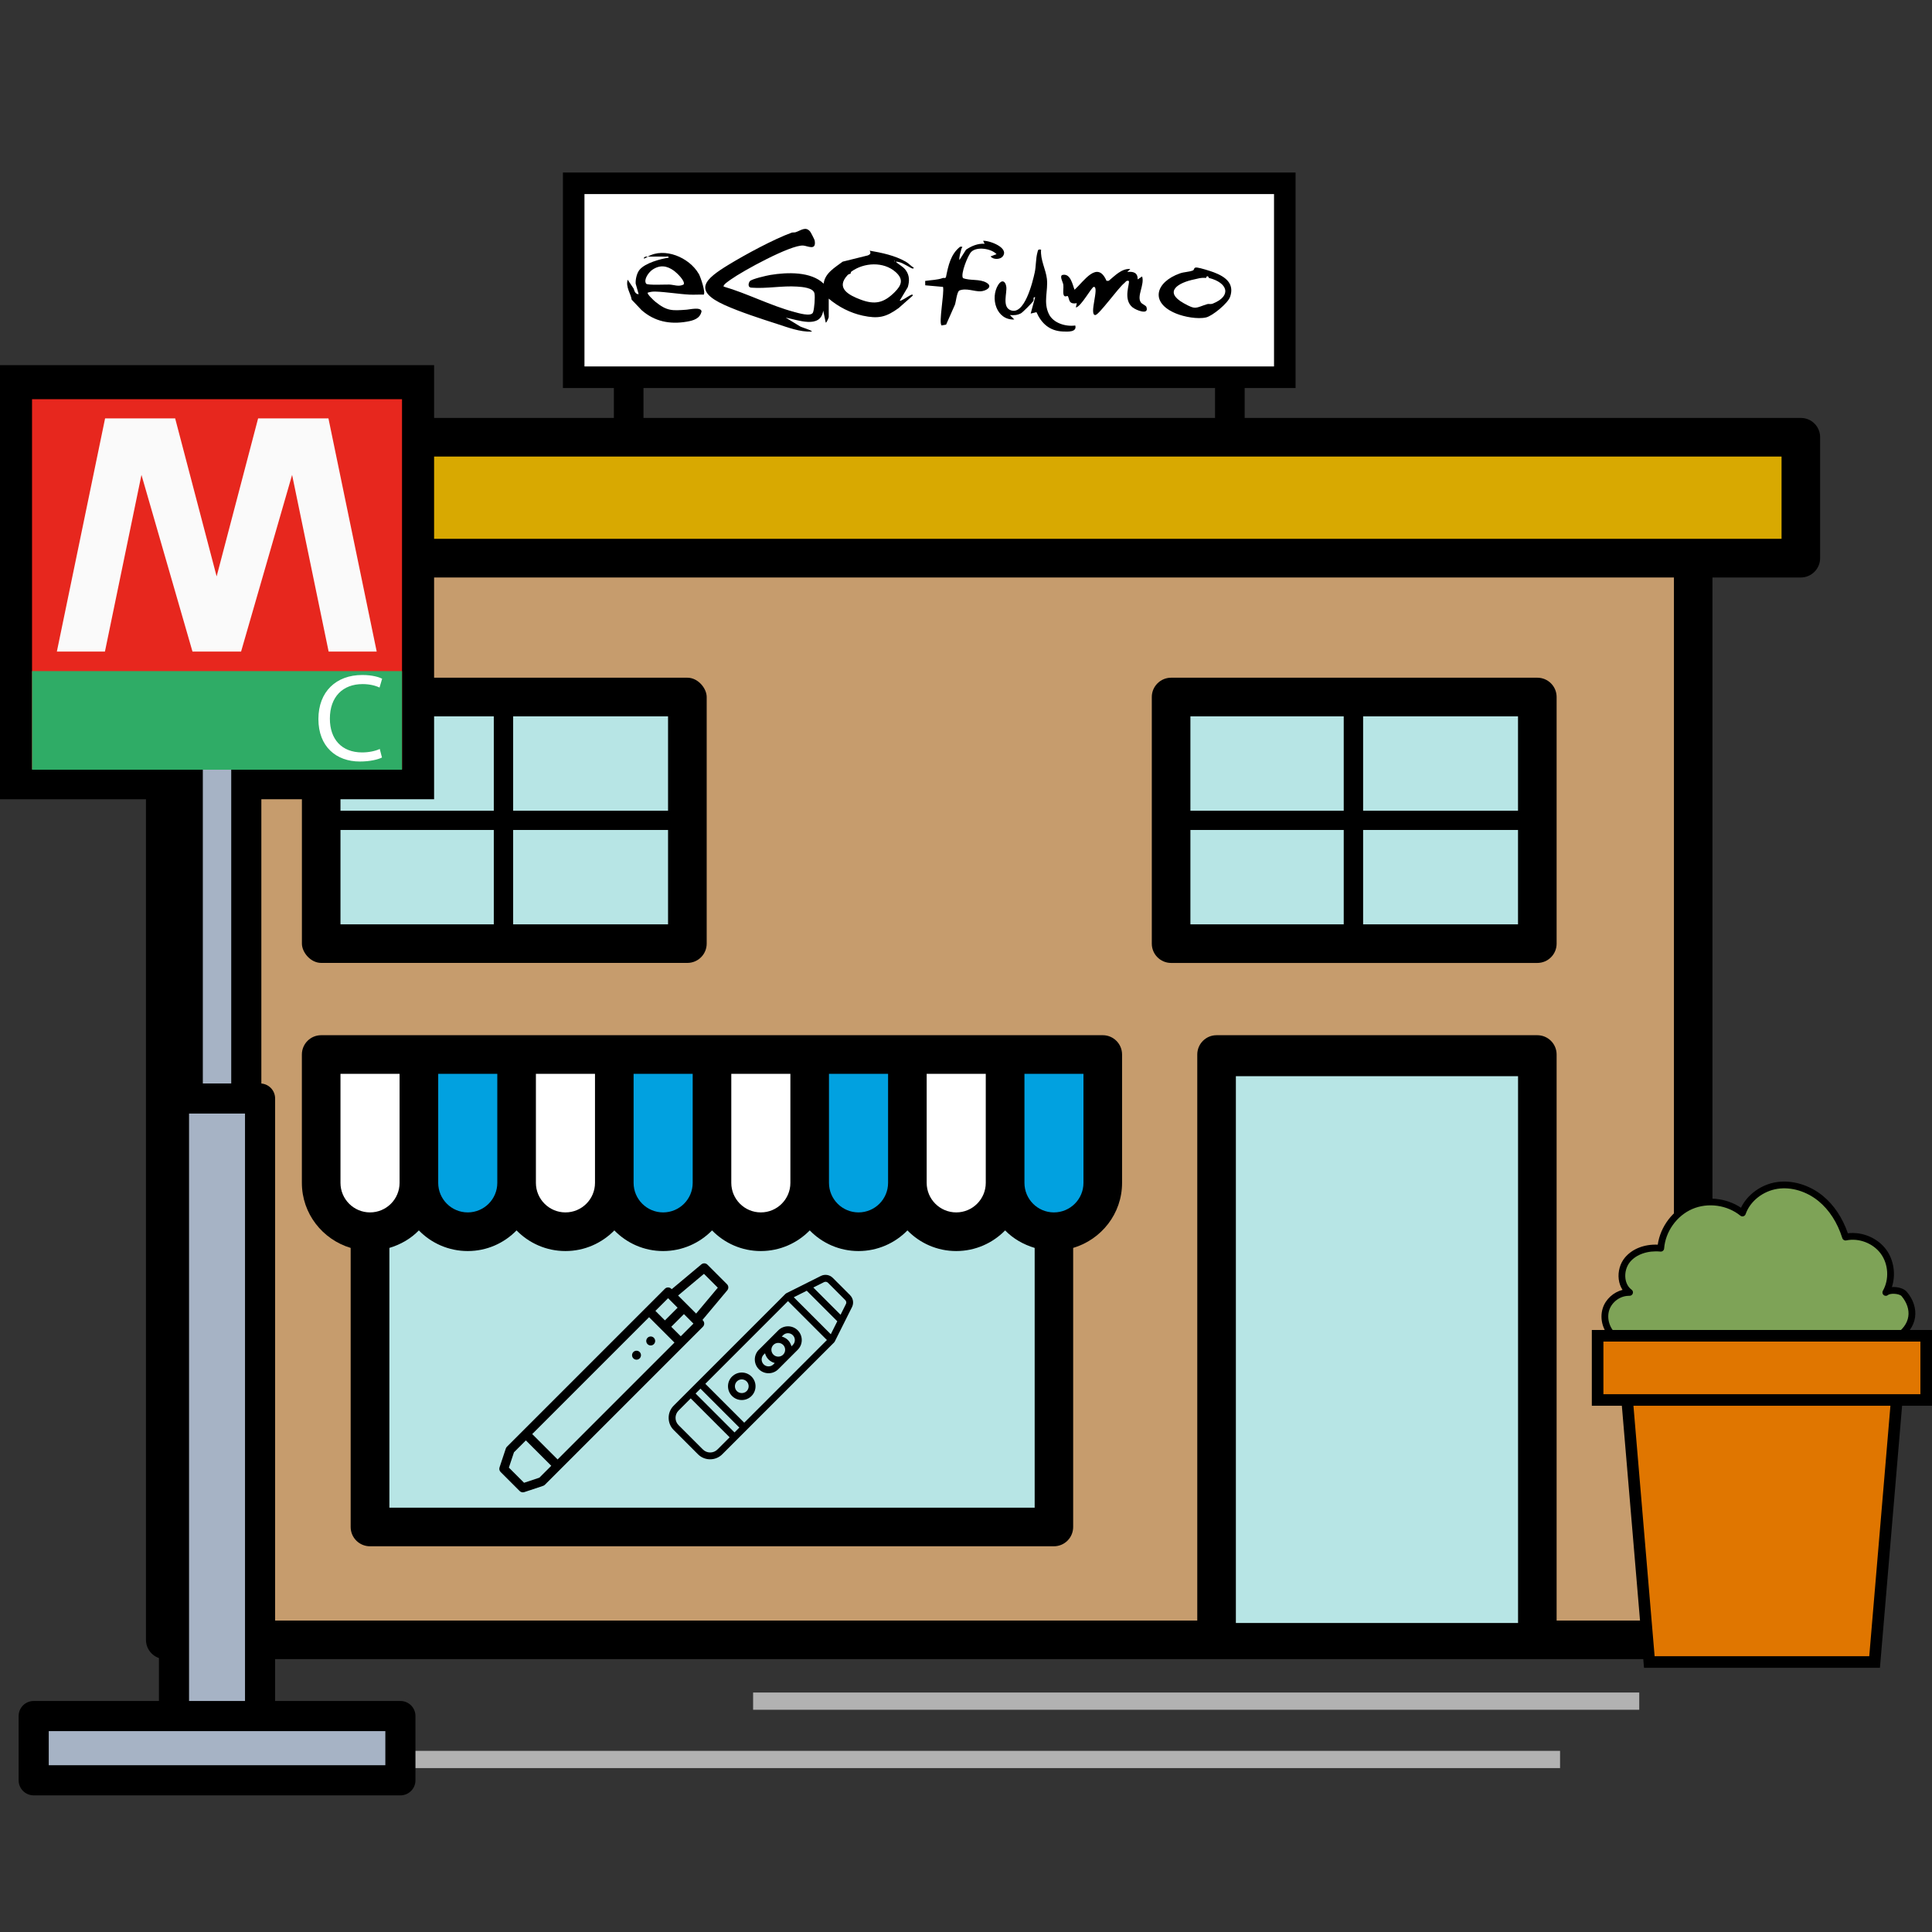 <?xml version="1.0" encoding="UTF-8"?><svg id="Livello_1" xmlns="http://www.w3.org/2000/svg" viewBox="0 0 512 512"><rect x="0" y="0" width="512" height="512" fill="#333333" stroke="none"/><path d="m477.26,110.76H15.27c-2.83,0-5.12,2.28-5.12,5.12v32.03c0,2.82,2.29,5.12,5.12,5.12h23.41v281.53c0,2.84,2.29,5.12,5.12,5.12h404.9c2.84,0,5.12-2.29,5.12-5.12V153.04h23.41c2.82,0,5.12-2.3,5.12-5.12v-32.03c.02-2.85-2.28-5.13-5.1-5.13Z" style="stroke-width:0px;"/><path d="m443.61,429.47h-31.09v-150.01c0-2.84-2.29-5.12-5.12-5.12h-85c-2.82,0-5.11,2.29-5.11,5.12v150.01H48.91V153.04h394.7s0,276.43,0,276.43Z" style="fill:#c69c6d; stroke-width:0px;"/><rect x="327.52" y="285.2" width="74.78" height="144.91" style="fill:#b7e5e5; stroke-width:0px;"/><path d="m407.4,179.6h-97.04c-2.82,0-5.12,2.29-5.12,5.11v65.37c0,2.82,2.3,5.11,5.12,5.11h97.04c2.84,0,5.12-2.29,5.12-5.11v-65.37c0-2.82-2.28-5.11-5.11-5.11Z" style="stroke-width:0px;"/><rect x="80.01" y="179.6" width="107.27" height="75.58" rx="5.11" ry="5.11" style="stroke-width:0px;"/><rect x="90.23" y="219.95" width="40.63" height="25.01" style="fill:#b7e5e5; stroke-width:0px;"/><rect x="90.23" y="189.84" width="40.63" height="25.01" style="fill:#b7e5e5; stroke-width:0px;"/><rect x="135.99" y="219.95" width="41.05" height="25.01" style="fill:#b7e5e5; stroke-width:0px;"/><rect x="135.99" y="189.84" width="41.05" height="25.01" style="fill:#b7e5e5; stroke-width:0px;"/><rect x="315.47" y="219.95" width="40.63" height="25.01" style="fill:#b7e5e5; stroke-width:0px;"/><rect x="315.47" y="189.84" width="40.63" height="25.01" style="fill:#b7e5e5; stroke-width:0px;"/><rect x="361.24" y="219.95" width="41.05" height="25.01" style="fill:#b7e5e5; stroke-width:0px;"/><rect x="361.24" y="189.84" width="41.05" height="25.01" style="fill:#b7e5e5; stroke-width:0px;"/><path d="m292.26,274.34H85.11c-2.82,0-5.11,2.29-5.11,5.12v34.01c0,8.18,5.49,15.01,12.93,17.24v73.95c0,2.84,2.3,5.12,5.12,5.12h181.23c2.84,0,5.12-2.29,5.12-5.12v-73.95c7.47-2.23,12.96-9.06,12.96-17.24v-34.01c0-2.83-2.29-5.12-5.11-5.12Z" style="stroke-width:0px;"/><path d="m219.69,284.57h15.66v28.9c0,4.32-3.51,7.83-7.83,7.83s-7.83-3.51-7.83-7.83c0,0,0-28.9,0-28.9Z" style="fill:#01a1e0; stroke-width:0px;"/><path d="m167.91,284.57h15.66v28.9c0,4.32-3.51,7.83-7.83,7.83s-7.83-3.51-7.83-7.83c0,0,0-28.9,0-28.9Z" style="fill:#01a1e0; stroke-width:0px;"/><path d="m116.13,284.57h15.66v28.9c0,4.32-3.51,7.83-7.83,7.83s-7.83-3.51-7.83-7.83c0,0,0-28.9,0-28.9Z" style="fill:#01a1e0; stroke-width:0px;"/><path d="m274.2,399.55H103.19v-68.84c3-.9,5.7-2.46,7.81-4.64,3.28,3.38,7.89,5.47,12.96,5.47s9.65-2.1,12.93-5.47c3.3,3.38,7.89,5.47,12.96,5.47s9.65-2.1,12.96-5.47c3.28,3.38,7.87,5.47,12.93,5.47s9.67-2.1,12.96-5.47c3.28,3.38,7.87,5.47,12.93,5.47s9.67-2.1,12.96-5.47c3.28,3.38,7.87,5.47,12.93,5.47s9.67-2.1,12.96-5.47c3.28,3.38,7.87,5.47,12.93,5.47s9.67-2.1,12.96-5.47c2.13,2.19,4.83,3.74,7.83,4.64v68.84h0Z" style="fill:#b7e5e5; stroke-width:0px;"/><path d="m287.13,313.47c0,4.32-3.51,7.83-7.83,7.83s-7.81-3.51-7.81-7.83v-28.9h15.64s0,28.9,0,28.9Z" style="fill:#01a1e0; stroke-width:0px;"/><rect x="20.37" y="120.99" width="451.76" height="21.8" style="fill:#d8a901; stroke-width:0px;"/><path d="m261.24,284.57v28.9c0,4.32-3.51,7.83-7.83,7.83s-7.83-3.51-7.83-7.83v-28.9h15.66Z" style="fill:#fff; stroke-width:0px;"/><path d="m193.8,284.57v28.9c0,4.32,3.51,7.83,7.83,7.83s7.83-3.51,7.83-7.83v-28.9h-15.66Z" style="fill:#fff; stroke-width:0px;"/><path d="m142.02,284.57v28.9c0,4.32,3.51,7.83,7.83,7.83s7.83-3.51,7.83-7.83v-28.9h-15.66Z" style="fill:#fff; stroke-width:0px;"/><path d="m90.23,284.57v28.9c0,4.32,3.51,7.83,7.83,7.83s7.83-3.51,7.83-7.83v-28.9h-15.66Z" style="fill:#fff; stroke-width:0px;"/><rect x="149.18" y="45.72" width="194.16" height="57.11" style="stroke-width:0px;"/><rect x="154.89" y="51.43" width="182.74" height="45.68" style="fill:#fff; stroke-width:0px;"/><path d="m215.9,63.76c.48,2.79-1.88,1.39-3.05,1.31-3.34-.21-16.03,6.74-19.13,8.97-.39.28-2.25,1.47-1.93,1.91,6.2,1.8,12.42,5.05,18.61,6.7,1.02.27,4.58,1.39,5.06.14.35-.9.59-4.11.38-5.05-.33-1.5-3.25-1.7-4.57-1.79-4.04-.27-8.14.6-12.2.28-.91-.08-.78-1.12-.37-1.7s4.54-1.52,5.48-1.67c4.39-.72,10.71-.97,14.1,2.31.3-2.79,3.02-4.3,5.04-5.83l6.69-1.66c.69-.3.81-.58.47-1.25,3.18.54,6.7,1.28,9.54,2.91.96.55,1.27,1.1,2.12,1.59-.01.62-1.1-.16-1.32-.27-1.08-.54-2.11-1.31-3.44-1.32.83.83,1.91,1.24,2.65,2.25,1.02,1.4,1.02,2.9.54,4.52l-2.13,3.56c.26.25,2.27-1.18,2.72-1.38.23-.11.77-.46.72.06l-3.73,3.29c-3.37,2.45-5.42,2.89-9.52,2.01-3.29-.71-6.46-2.34-9.01-4.51v4.9c0,.08-.5,1.45-.79,1.46l-.67-3.18c-.71,4.91-6.77,2.43-9.93,1.86l3.7,2.26c.3.27,3.54,1.16,3.19,1.45-3.15.11-6.25-1.09-9.21-2.05-4.3-1.38-9.76-3.15-13.83-4.98-8.67-3.9-5.15-6.94.97-10.68,4.44-2.71,11.98-6.79,16.77-8.53.21-.08.69,0,1.06-.12,1.41-.48,2.66-1.62,3.83-.14.2.25,1.16,2.12,1.2,2.38Zm21.06,5.3v.27c.17-.09.17-.18,0-.27Zm-8.88,10.34c3.78,1.42,6.13.9,9.02-1.98,1.84-1.84,2.41-3.4.26-5.32-3.2-2.84-8.38-2.56-11.74-.13-.24.17-.16.52-.19.54-.09.08-.52.08-.8.38-3.24,3.46.3,5.33,3.45,6.51Z" style="stroke-width:0px;"/><path d="m185.16,72.51c.47.81,1.9,4.99,1.33,5.57-1.23-.05-2.48.06-3.71,0-2.98-.15-6.13-.71-9.14-.81-.72-.02-1.32.08-1.99.29-.24.35,1.64,2.09,1.99,2.38,3.13,2.55,4.53,2.41,8.34,2.13.91-.07,3.73-.77,3.94.43-.4,1.97-2.18,2.45-3.94,2.75-4.45.76-8.49-.03-11.93-3.04l-2.65-2.79c-.22-1.6-1.64-3.32-1.06-5.3l1.59,2.38c.18.66.5,1.5,1.32,1.46l-.79-2.79c-.08-1.13.31-2.84,1.06-3.71,1.53-1.78,5.43-2.82,7.68-3.18.06-.46-.6-.25-.92-.26-1.54-.06-3.1,0-4.64,0,4.43-2.57,10.99.18,13.51,4.51Zm-4,2.89c.58-.86-1.85-3.14-2.54-3.64-1.89-1.37-3.74-1.63-5.74-.27-.94.64-2.39,2.58-1.65,3.68.31.47,5.18.21,6.12.24,1.24.03,2.5.67,3.81-.01Z" style="stroke-width:0px;"/><path d="m171.12,68h.53c-.31.18-.59.48-1.06.53.24-.75.23-.23.53-.53Z" style="stroke-width:0px;"/><path d="m249.91,73.66c.19-.07.66.2.79-.27.61-2.98,1.22-6.02,3.74-8,1.03-.08.4.16.3.69-.19.95-.59,1.85-.49,2.85l1.76-2.76c1.45-.99,3.15-1.69,4.93-1.57l-.4-.78c1.64-.13,7.05,1.85,5.16,4.17-.66.81-2.5.87-3.18-.04l1.57-.59c-1.36-1.49-5.23-2.1-6.71-.6-.87.88-2.89,5.89-2.18,6.94,1.92.76,4.42.15,6.25,1.23s-.18,2.19-1.55,2.27c-1.64.1-3.87-.96-5.68-.2-.66.44-.87,2.99-1.16,3.76l-2.33,5.27-1.19.22c-.85-.56.77-8.67.37-10.22l-4.71-.42-.02-1.16c1.59-.25,3.28-.24,4.73-.79Z" style="stroke-width:0px;"/><path d="m317.24,70.9c.86.09,3.52.92,4.44,1.27,2.98,1.13,5.55,2.92,4.31,6.5-.58,1.69-4.66,5.05-6.36,5.45-2.24.52-5.78-.15-7.9-1.01-7.1-2.87-5.55-8.35.96-10.66,1.12-.4,2.45-.36,3.47-.79.4-.17.09-.87,1.08-.76Zm2.36,2.76c-1.44-.14-1.99.16-3.15.39-4.16.85-8.22,3.23-2.76,6.3,3.33,1.87,3.09,1.22,6.27.24.38-.12.86.11,1.47-.14,5.1-2.05,3.9-5.57-1.05-6.79-.07-.02-.16-.64-.58-.39l-.2.39Z" style="stroke-width:0px;"/><path d="m299.52,71.3l-.78.78c1.63-.19,2.79.18,2.76,1.97l1.17-.79c.72,2.13-1.47,5.22-.35,6.85.38.55,1.35.8,1.5,1.26.74,2.26-2.75.82-3.65.11-2.73-2.15-.6-6.55-1.04-7.04-.68-.18-.79.28-1.18.59-1.54,1.18-6.72,8.45-7.68,8.46-1.76.03,1.14-7.49-.39-7.47-.59,0-3.4,5.32-4.77,5.46l.25-1.14c-2.34.43-1.87-1.23-2.42-1.91-.06-.07-.85.46-1.07-.31-.22-.76.03-1.82-.08-2.68-.09-.65-1.14-2.4-.16-2.59,2.11-.42,2.61,2.65,3.14,3.94,2.5-2.26,6.07-7.93,8.47-2.36h.57c1.66-1.35,3.39-3.29,5.72-3.15Z" style="stroke-width:0px;"/><path d="m275.9,66.17c-.25,2.62,1.25,5.22,1.54,7.72.36,3.2-1.01,6.16.52,9.33,1.18,2.44,4.51,3.39,7,3.04.49,1.79-1.95,1.66-3.36,1.59-3.42-.17-5.58-2.08-6.93-5.12l-1.53.37,1.18-4.33c-.7-.13-.23.67-.51,1.05-.39.54-2.79,2.98-3.28,3.23-.98.5-1.81.52-2.9.45l1.18,1.17c-4.77.23-6.47-5.67-4.27-9.19.9-1.44,1.92-1.08,2.14.52s-1.09,5.13.95,6.13c3.84,1.87,6.06-7.52,6.59-9.96.35-1.61.26-3.66.7-5.23.19-.7.12-.92.98-.77Z" style="stroke-width:0px;"/><rect x="162.68" y="98.56" width="7.85" height="14.18" style="stroke-width:0px;"/><rect x="322" y="98.56" width="7.85" height="14.18" style="stroke-width:0px;"/><path d="m225.29,343.24h0l-4.59-4.59c-.83-.83-2.1-1.04-3.16-.51l-9.13,4.57s-.05.05-.08.06c-.05.03-.11.06-.16.11l-29.64,29.64c-.86.86-1.33,2-1.33,3.22s.47,2.36,1.33,3.22l6.44,6.44c.86.86,2,1.33,3.22,1.33s2.36-.47,3.22-1.33l29.64-29.64s.07-.11.11-.16c.02-.03.05-.05.06-.08l4.57-9.13c.53-1.05.32-2.32-.51-3.15Zm-11.49-1.18l8.09,8.09-1.72,3.44-9.81-9.81,3.44-1.72Zm-19.15,37.55l-10.31-10.31,1.29-1.29,10.31,10.31-1.29,1.29Zm-4.51,4.51c-1.07,1.07-2.8,1.07-3.87,0l-6.44-6.44c-1.07-1.07-1.07-2.8,0-3.87l3.22-3.22,10.31,10.31-3.22,3.22Zm7.09-7.09l-10.31-10.31,21.91-21.91,10.31,10.31-21.91,21.91Zm26.95-31.45l-1.42,2.85-7.23-7.23,2.85-1.42c.35-.18.77-.11,1.05.17l4.58,4.59c.28.28.35.7.17,1.05Zm-23.08,12.12c-1.42,1.42-1.42,3.73,0,5.15.71.71,1.64,1.07,2.58,1.07s1.87-.36,2.58-1.07l5.15-5.15c1.42-1.42,1.42-3.73,0-5.15-1.42-1.42-3.73-1.42-5.15,0l-5.15,5.15Zm5.15-1.82c.47,0,.93.18,1.29.53.71.71.71,1.87,0,2.58-.71.71-1.87.71-2.58,0-.71-.71-.71-1.87,0-2.58.36-.36.82-.53,1.29-.53Zm-3.87,5.69c-.71-.71-.71-1.87,0-2.58l.36-.36c.16.6.46,1.18.93,1.65s1.04.77,1.65.93l-.36.36c-.71.71-1.87.71-2.58,0Zm7.73-7.73c.71.71.71,1.87,0,2.58l-.36.36c-.16-.6-.46-1.18-.93-1.65s-1.04-.77-1.65-.93l.36-.36c.71-.71,1.87-.71,2.58,0Zm-16.11,10.95c-.69.69-1.07,1.6-1.07,2.58s.38,1.89,1.07,2.58c.69.69,1.6,1.07,2.58,1.07s1.89-.38,2.58-1.07c1.42-1.42,1.42-3.73,0-5.15-1.42-1.42-3.73-1.42-5.15,0Zm3.87,3.87c-.69.69-1.89.69-2.58,0-.34-.34-.53-.8-.53-1.29s.19-.94.53-1.29c.36-.36.82-.53,1.29-.53s.93.18,1.29.53c.71.71.71,1.87,0,2.58Z" style="stroke-width:0px;"/><line x1="199.58" y1="450.82" x2="434.42" y2="450.82" style="stroke:#b2b2b2; stroke-miterlimit:10; stroke-width:4.57px;"/><line x1="95.29" y1="466.28" x2="413.43" y2="466.28" style="stroke:#b2b2b2; stroke-miterlimit:10; stroke-width:4.57px;"/><path d="m502.46,354.66c5.59-3.61,4.89-8.5,2.19-11.73-.88-1.05-3.83-1.29-4.88-.42,1.89-3.31,1.64-7.71-.6-10.79-2.24-3.08-6.35-4.66-10.08-3.89-1.23-3.93-3.42-7.63-6.6-10.24-3.19-2.61-7.43-4.05-11.5-3.44-4.08.61-7.86,3.41-9.22,7.3-3.75-3.04-9.22-3.79-13.65-1.88-4.43,1.91-7.64,6.41-8,11.22-3.22-.33-6.75.56-8.82,3.06-2.07,2.5-2.04,6.74.57,8.66-2.74-.12-5.41,1.8-6.26,4.41-.85,2.6.14,5.68,2.29,7.37,2.73,2.15,73.41,1.1,74.56.36Z" style="fill:#7ea357; stroke-width:0px;"/><path d="m459.16,356.47c-29.95,0-31.34-1.1-31.81-1.47-2.49-1.96-3.55-5.39-2.59-8.35.77-2.37,2.86-4.22,5.23-4.82-.53-.8-.88-1.76-1.01-2.82-.25-2.05.36-4.19,1.63-5.72,1.93-2.33,5.13-3.59,8.71-3.44.69-4.79,3.99-9.17,8.44-11.09,4.36-1.88,9.68-1.34,13.62,1.3,1.7-3.51,5.37-6.18,9.47-6.79,4.11-.61,8.68.75,12.2,3.63,2.95,2.41,5.24,5.84,6.65,9.93,3.83-.47,7.92,1.25,10.19,4.37,2.03,2.79,2.55,6.62,1.48,9.89,1.5-.11,3.2.35,3.96,1.26,1.75,2.08,2.52,4.5,2.17,6.8-.36,2.4-1.94,4.56-4.56,6.25-1.32.86-36.81,1.05-37.17,1.05-2.35.01-4.55.02-6.61.02Zm-27.53-13.06c-2.26,0-4.45,1.6-5.17,3.79-.72,2.22.11,4.91,1.99,6.39,3.45,1.8,69.23,1.13,73.62.24,2.14-1.41,3.37-3.07,3.65-4.94.27-1.79-.36-3.7-1.77-5.39-.57-.68-2.94-.87-3.62-.3-.33.28-.82.28-1.15,0-.33-.28-.42-.75-.2-1.13,1.71-2.99,1.49-7.03-.54-9.81-2.03-2.79-5.8-4.24-9.17-3.54-.45.1-.9-.17-1.04-.61-1.28-4.09-3.46-7.48-6.32-9.82-3.14-2.57-7.18-3.79-10.8-3.25-3.89.58-7.31,3.27-8.5,6.71-.1.28-.32.49-.6.57-.28.08-.58.02-.81-.17-3.49-2.83-8.61-3.53-12.73-1.75-4.12,1.78-7.12,5.98-7.46,10.46-.02.24-.13.46-.32.62-.19.15-.43.23-.67.2-3.28-.33-6.36.72-8.04,2.74-.96,1.16-1.42,2.79-1.23,4.36.16,1.28.74,2.34,1.64,3,.32.23.45.65.31,1.02-.13.37-.5.62-.88.6-.07,0-.13,0-.2,0Zm70.34,10.49s0,0,0,0h0s0,0,0,0Z" style="stroke-width:0px;"/><polygon points="437.08 440.44 430.68 364.87 503.17 364.87 496.78 440.44 437.08 440.44" style="fill:#e07600; stroke-width:0px;"/><path d="m501.5,366.4l-6.13,72.51h-56.88l-6.13-72.51h69.15m3.34-3.07h-75.82l.28,3.33,6.13,72.51.24,2.81h62.52l.24-2.81,6.13-72.51.28-3.33h0Z" style="stroke-width:0px;"/><rect x="423.39" y="353.99" width="87.08" height="17.02" style="fill:#e07600; stroke-width:0px;"/><path d="m508.93,355.53v13.95h-84.01v-13.95h84.01m3.07-3.07h-90.15v20.08h90.15v-20.08h0Z" style="stroke-width:0px;"/><path d="m192.68,340.35l-5.21-5.21c-.43-.43-1.13-.46-1.6-.07l-7.86,6.58-.12-.12c-.44-.46-1.24-.46-1.68,0l-41.87,41.87c-.13.13-.23.29-.29.46l-1.67,5.02c-.14.43-.03.9.29,1.21l5.05,5.05c.32.32.79.43,1.21.29l5.02-1.67c.17-.06.33-.16.46-.29l41.87-41.87c.46-.46.46-1.21,0-1.68l-.12-.12,6.58-7.86c.39-.47.36-1.17-.07-1.6h0Zm-15.63,3.69l2.52,2.52-3.36,3.36-2.52-2.52,3.36-3.36Zm-29.28,42.73l-6.73-6.73,30.97-30.97,6.73,6.73-30.97,30.97Zm-4.83,4.83l-4.06,1.35-4.02-4.02,1.35-4.06,3.15-3.15,6.73,6.73-3.15,3.15Zm37.47-37.47l-2.52-2.52,3.36-3.36,2.52,2.52-3.36,3.36Zm4.08-6.01l-4.79-4.79,6.86-5.75,3.67,3.67-5.75,6.86Z" style="stroke-width:0px;"/><path d="m173.32,354.57h0c-.44-.49-1.19-.52-1.67-.08-.48.44-.52,1.19-.08,1.68.44.49,1.19.52,1.67.08.48-.44.52-1.19.08-1.67Z" style="stroke-width:0px;"/><path d="m169.56,358.34c-.44-.48-1.19-.52-1.67-.08-.48.44-.52,1.19-.08,1.68.44.49,1.19.52,1.67.08.48-.44.52-1.19.08-1.67h0Z" style="stroke-width:0px;"/><rect y="96.77" width="115.04" height="115.04" style="stroke-width:0px;"/><rect x="49.76" y="152.76" width="15.51" height="145.65" style="fill:#a6b3c5; stroke-width:0px;"/><path d="m65.27,302.41h-15.51c-2.21,0-3.99-1.78-3.99-3.99v-145.65c0-2.2,1.78-3.99,3.99-3.99h15.51c2.21,0,3.99,1.79,3.99,3.99v145.65c0,2.21-1.78,3.99-3.99,3.99Zm-11.52-7.98h7.53v-137.67h-7.53v137.67Z" style="stroke-width:0px;"/><rect x="46.11" y="291.12" width="22.81" height="173.38" style="fill:#a6b3c5; stroke-width:0px;"/><path d="m68.92,468.49h-22.81c-2.21,0-3.99-1.78-3.99-3.99v-173.38c0-2.21,1.78-3.99,3.99-3.99h22.81c2.21,0,3.99,1.78,3.99,3.99v173.38c0,2.21-1.78,3.99-3.99,3.99Zm-18.82-7.98h14.83v-165.4h-14.83v165.4Z" style="stroke-width:0px;"/><rect x="8.93" y="454.77" width="97.19" height="17.03" style="fill:#a6b3c5; stroke-width:0px;"/><path d="m106.11,475.79H8.93c-2.21,0-3.99-1.78-3.99-3.99v-17.03c0-2.21,1.78-3.99,3.99-3.99h97.18c2.21,0,3.99,1.78,3.99,3.99v17.03c0,2.21-1.78,3.99-3.99,3.99Zm-93.19-7.98h89.2v-9.05H12.92v9.05Z" style="stroke-width:0px;"/><rect x="8.49" y="105.79" width="98.05" height="98.05" style="fill:#e7271e; stroke-width:0px;"/><path d="m27.85,110.88h18.57l10.99,41.87,10.99-41.87h18.64l12.79,61.79h-12.74l-9.68-46.82-13.52,46.82h-12.88l-13.52-46.82-9.68,46.82h-12.74" style="fill:#fafafa; stroke-width:0px;"/><rect x="8.49" y="177.85" width="98.05" height="26.13" style="fill:#2fac66; stroke-width:0px;"/><path d="m101.23,200.75c-1.06.53-3.17,1.06-5.87,1.06-6.27,0-10.98-3.96-10.98-11.25s4.72-11.68,11.61-11.68c2.77,0,4.52.59,5.28.99l-.69,2.34c-1.09-.53-2.64-.92-4.49-.92-5.21,0-8.67,3.33-8.67,9.17,0,5.44,3.13,8.94,8.54,8.94,1.75,0,3.53-.36,4.68-.92l.59,2.28Z" style="fill:#fff; stroke-width:0px;"/></svg>